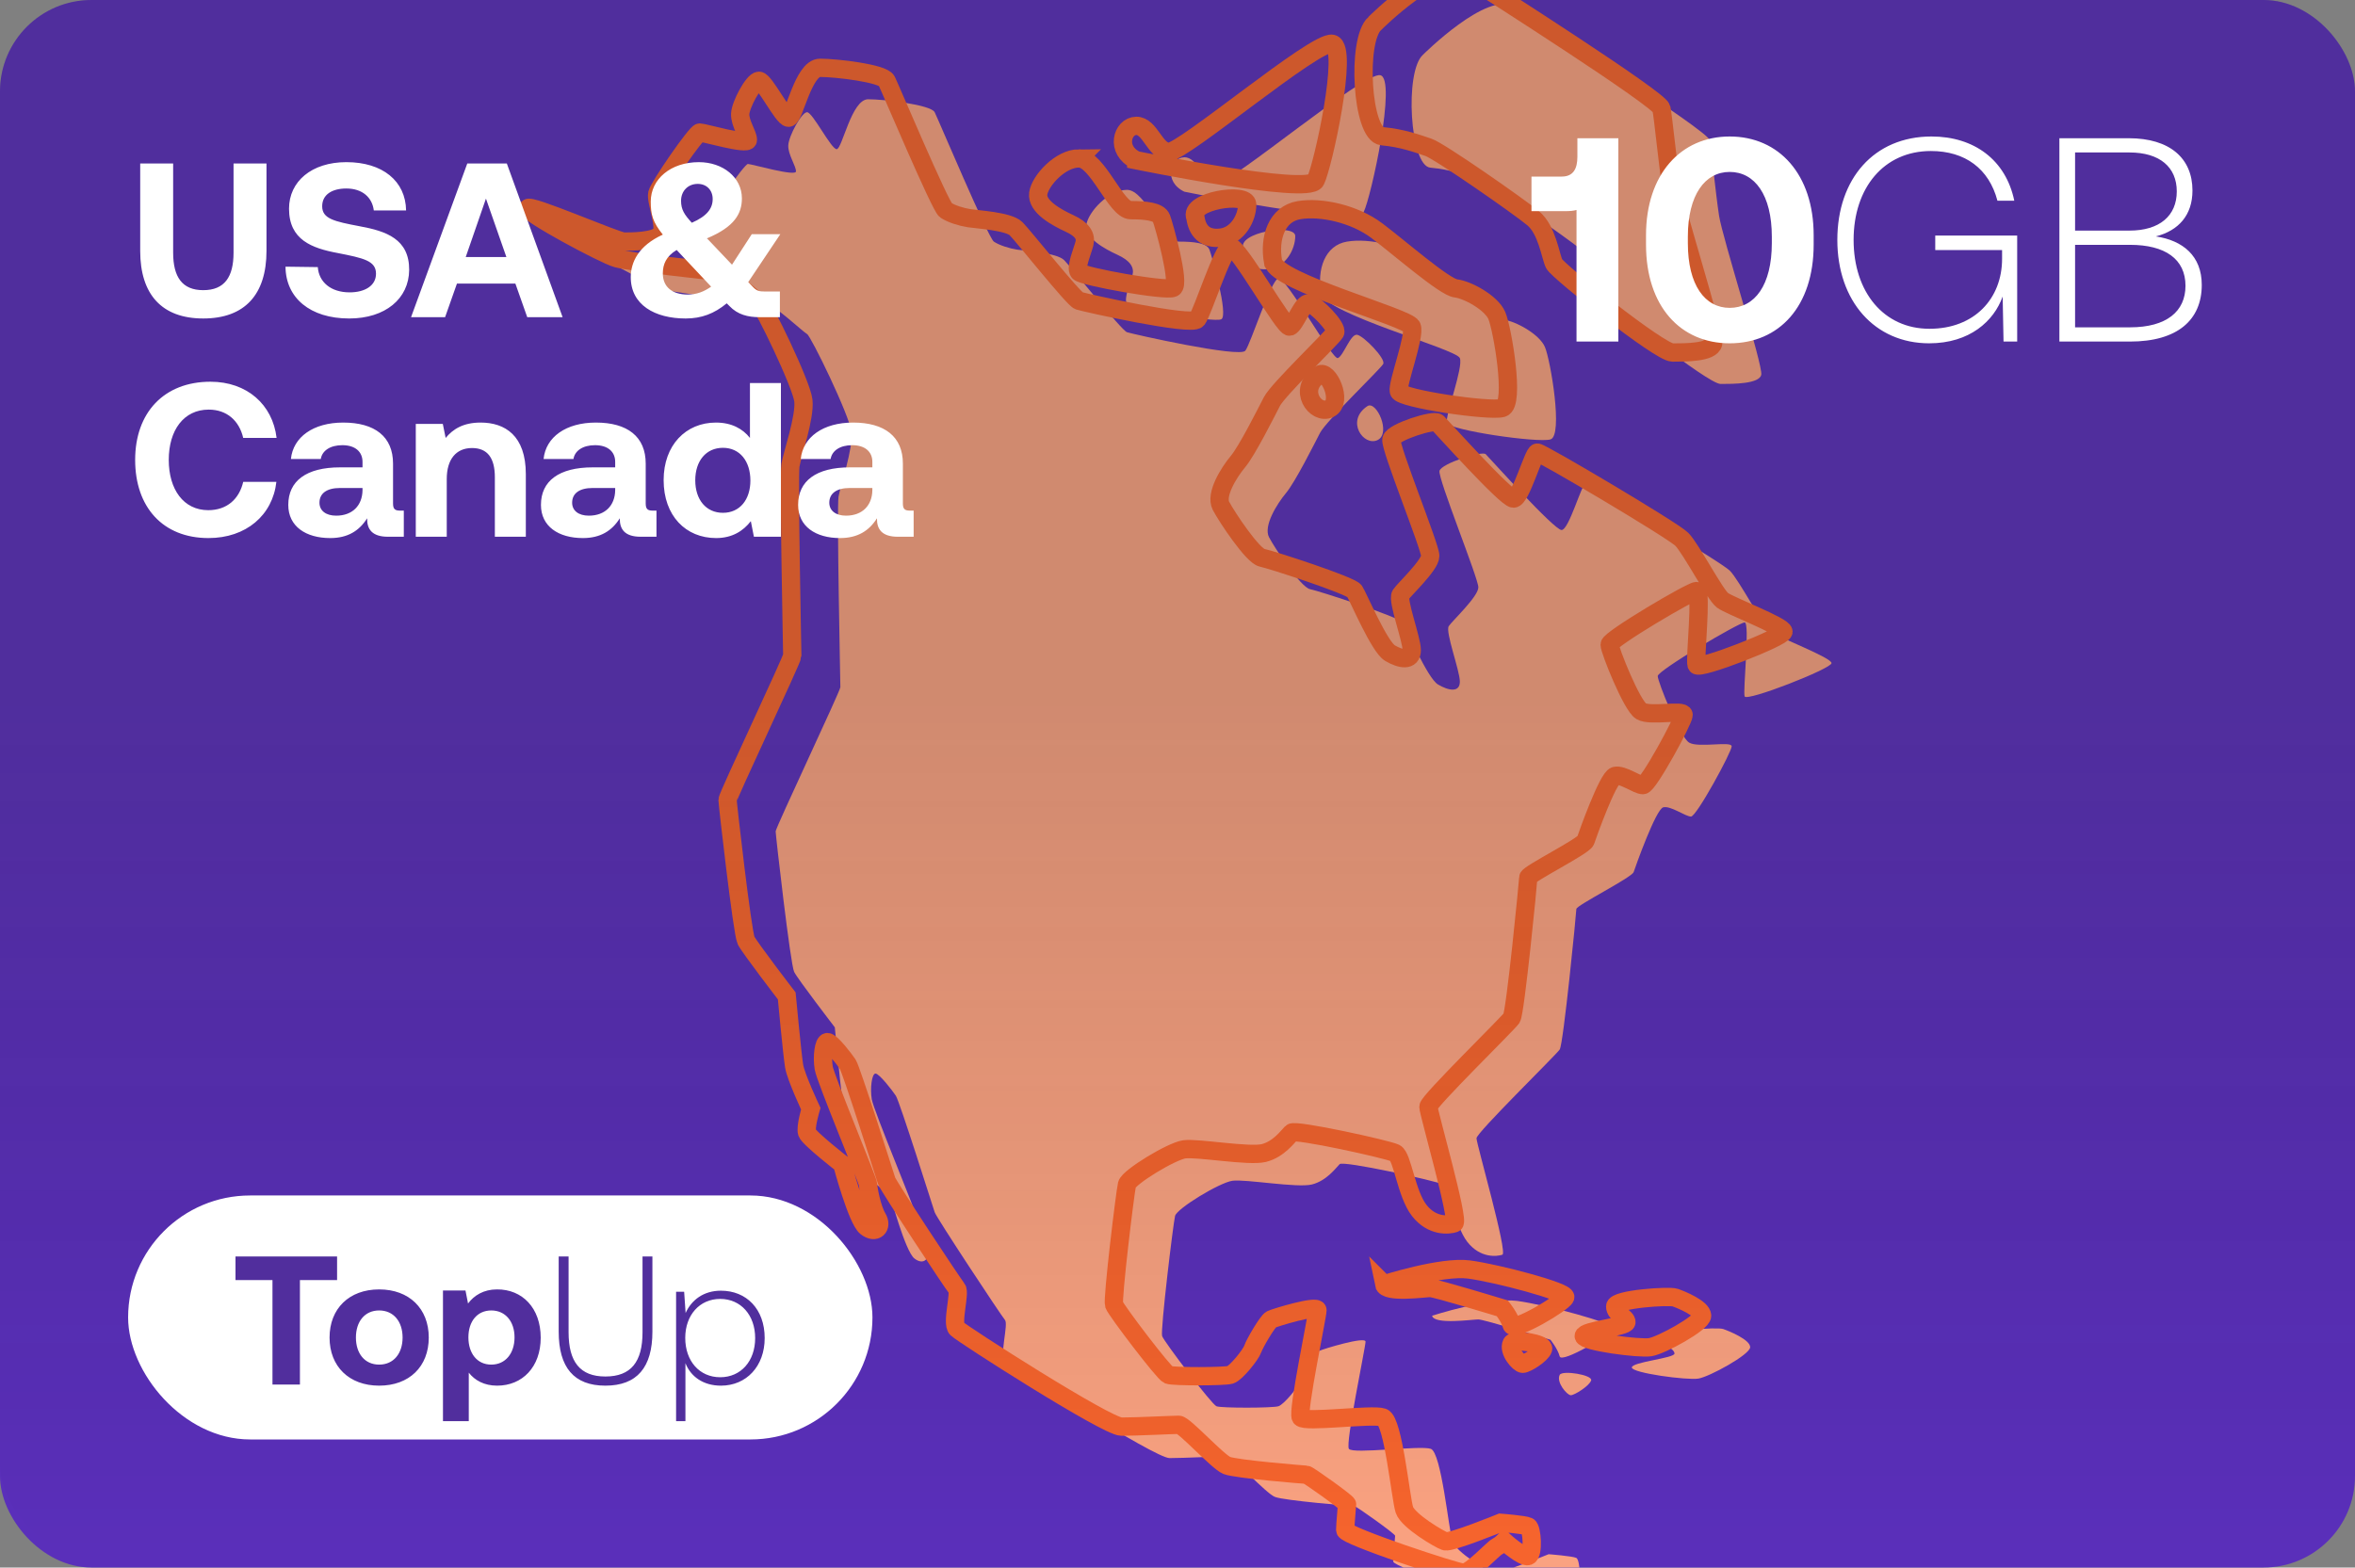 <?xml version="1.0" encoding="UTF-8"?> <svg xmlns="http://www.w3.org/2000/svg" width="386" height="257" fill="none"><rect width="100%" height="100%" fill="#808080" stroke="none"/><g clip-path="url(#a)"><rect width="386" height="257" rx="15" fill="#5A2FBA"></rect><g clip-path="url(#b)"><path d="M194.116 31.427s28.188 5.76 29.401 3.334c1.212-2.424 5.455-21.823 2.728-22.43-2.728-.605-24.551 17.89-26.825 17.735-2.273-.154-3.031-4.313-5.304-4.28-2.273.034-3.486 3.974 0 5.641zM203.815 40.824c-1.212-2.728 8.487-4.244 8.487-2.122s-1.516 5.04-4.244 5.398c-2.727.358-3.94-1.155-4.243-3.276zM184.721 31.124c3.031 0 6.062 8.487 8.486 8.487 2.425 0 4.601.21 5.029 1.319.427 1.109 3.155 10.805 1.943 11.411-1.213.607-14.852-1.849-15.458-2.591-.607-.743.606-3.47.909-4.683.303-1.213-.367-2.331-2.455-3.286-2.088-.955-5.426-2.776-5.123-4.898.304-2.122 3.638-5.759 6.669-5.759zM233.217 8.997s10.608-10.608 14.851-7.88c4.244 2.728 31.826 20.308 32.129 21.823.303 1.516 1.009 8.77 1.567 12.418.558 3.65 7.223 24.561 6.92 26.077-.304 1.515-4.547 1.515-6.669 1.515-2.121 0-18.792-13.337-19.398-14.549-.606-1.212-1.137-5.55-3.449-7.471-2.313-1.922-15.343-11.018-17.162-11.625-1.818-.606-4.243-1.515-7.577-1.818-3.334-.303-4.243-15.762-1.212-18.49zM216.546 48.098c-.713-3.922.606-7.88 4.243-8.487 3.637-.606 9.093.606 12.73 3.334 3.637 2.728 11.115 9.284 12.985 9.49 1.87.206 5.807 2.331 6.717 4.453.909 2.122 3.031 14.55.909 15.155-2.122.606-16.67-1.515-16.974-2.728-.303-1.212 2.728-9.093 2.122-10.608-.606-1.516-22.126-7.275-22.732-10.61zM224.124 66.587c1.47-.979 3.943 4.456 1.67 5.562-2.274 1.107-5.308-3.137-1.67-5.562z" fill="#FAA281"></path><path d="M209.538 45.643c1.249-.273 8.826 13.367 9.736 13.064.909-.303 2.076-4.007 3.161-3.822 1.085.184 4.749 3.943 4.28 4.792-.47.848-9.33 9.317-10.354 11.296-1.025 1.98-4.059 8.042-5.574 9.86-1.516 1.82-3.743 5.423-2.78 7.257.964 1.834 5.205 8.202 6.72 8.505 1.516.303 14.549 4.546 15.155 5.456.606.909 4.062 9.132 5.82 10.175 1.758 1.043 3.576 1.343 3.576-.476 0-1.818-2.425-8.184-1.818-9.093.606-.909 4.849-4.85 4.849-6.365 0-1.516-6.668-17.883-6.365-19.096.303-1.212 6.971-3.334 7.577-2.728.607.606 11.215 12.427 12.428 12.427 1.212 0 3.264-7.51 3.903-7.544.64-.033 22.163 12.697 23.678 14.213 1.516 1.515 5.456 9.093 6.669 10.002 1.212.91 10.002 4.244 10.002 5.153 0 .909-13.943 6.365-14.246 5.456-.303-.909.91-12.124 0-12.124-.909 0-14.245 7.881-14.245 8.79 0 .909 3.637 10.002 5.152 10.912 1.516.909 6.972-.303 6.972.606s-5.759 11.518-6.669 11.518c-.909 0-3.334-1.819-4.546-1.516-1.212.303-4.547 9.7-4.85 10.609-.303.909-9.396 5.456-9.396 6.062 0 .606-2.121 22.127-2.728 23.036-.606.909-13.639 13.64-13.639 14.549 0 .91 5.153 18.793 4.243 19.096-.909.303-3.637.606-5.759-2.122-2.121-2.728-2.727-8.79-3.94-9.396-1.212-.606-16.367-3.94-16.973-3.334-.607.606-2.122 2.728-4.547 3.334-2.425.606-10.911-.909-13.033-.606-2.122.303-9.093 4.546-9.396 5.759-.303 1.212-2.425 18.792-2.122 19.702.303.909 8.117 11.193 8.908 11.508.791.316 9.193.294 10.145 0s3.377-3.325 3.68-4.234c.303-.909 2.424-4.547 3.031-4.85.606-.303 7.577-2.424 7.577-1.515s-3.334 16.671-2.728 17.58c.606.909 11.703-.606 13.43 0 1.728.606 2.938 13.337 3.544 15.155.606 1.819 5.759 4.85 6.668 5.153.909.303 9.093-3.031 9.093-3.031s3.94.303 4.546.606c.607.303.91 4.547 0 4.85-.909.303-3.94-2.425-3.94-2.425s-.606.606-1.212.909c-.607.303-4.244 4.244-5.456 4.244-1.213 0-19.398-6.062-19.398-6.972 0-.909.303-3.94.303-4.243 0-.303-6.365-4.85-6.669-4.85-.303 0-11.517-.909-13.033-1.515-1.515-.607-6.971-6.669-7.88-6.669-.91 0-6.972.303-9.396.303-2.425 0-26.067-15.155-26.976-16.064-.909-.909.606-5.889 0-6.584-.606-.694-11.215-16.755-11.518-17.665-.303-.909-5.759-18.186-6.365-19.095-.606-.91-2.728-3.637-3.334-3.637-.606 0-.909 2.424-.606 4.243.303 1.819 7.274 18.489 7.274 19.096 0 .606.606 3.94 1.516 5.456.909 1.515-.303 2.728-1.819 1.515-1.515-1.212-3.94-10.305-3.94-10.305s-5.456-4.244-5.759-5.153c-.303-.91.606-3.941.606-3.941s-2.425-5.152-2.728-6.971c-.303-1.819-1.212-11.518-1.212-11.518s-6.062-7.881-6.668-9.093c-.607-1.213-3.031-22.43-3.031-23.036 0-.606 10.608-23.036 10.608-23.642 0-.607-.606-29.402-.303-31.22.303-1.819 2.425-7.881 2.122-10.609-.303-2.728-6.669-15.762-7.275-16.065-.606-.303-5.759-5.152-6.971-5.152-1.212 0-14.246-1.516-16.367-2.122-2.122-.606-14.549-7.275-14.549-8.184 0-.91 14.549 5.456 15.761 5.456 1.212 0 5.153 0 6.062-1.213.909-1.212-.909-5.455-.606-6.668.303-1.212 6.365-10.002 6.971-10.002.606 0 7.881 2.121 7.881 1.212 0-.91-1.319-2.752-1.264-4.256.054-1.503 2.173-5.443 3.082-5.443.91 0 3.941 6.062 4.85 6.062.909 0 2.425-8.184 5.153-8.184 2.727 0 10.305.91 10.911 2.122.606 1.212 8.79 20.61 9.699 21.217.91.606 2.537 1.119 3.844 1.319 1.306.2 6.462.5 7.674 1.712 1.212 1.213 9.396 11.518 10.305 11.821.91.303 18.489 4.244 19.399 3.031.909-1.212 4.17-11.581 5.419-11.851z" fill="#FAA281"></path><path d="M234.732 215.715s9.396-3.031 13.942-2.425c4.547.607 16.064 3.638 15.761 4.547-.303.909-8.486 5.759-8.79 4.547-.303-1.213-1.515-2.728-1.515-2.728s-10.912-3.335-11.821-3.335c-.909 0-7.274.91-7.577-.606zM255.645 225.415c.407-.813 5.456 0 5.153.909-.303.909-2.728 2.425-3.334 2.425-.606 0-2.425-2.122-1.819-3.334zM267.466 224.202c0 .91 9.093 2.122 10.912 1.819 1.818-.303 8.487-3.94 8.487-5.153 0-1.212-3.38-2.616-4.42-2.973-1.039-.358-9.826.245-9.826 1.458 0 1.212 1.861 1.8 1.84 2.567-.021.767-6.993 1.373-6.993 2.282z" fill="#FAA281"></path><path d="M186.236 26.275s28.188 5.759 29.401 3.334c1.212-2.425 5.456-21.824 2.728-22.43-2.728-.606-24.551 17.89-26.825 17.735-2.273-.155-3.031-4.313-5.304-4.28-2.273.033-3.485 3.974 0 5.64zM195.935 35.671c-1.212-2.728 8.487-4.244 8.487-2.122s-1.516 5.04-4.243 5.398c-2.728.358-3.941-1.154-4.244-3.276zM176.841 25.971c3.031 0 6.062 8.487 8.487 8.487 2.424 0 4.601.21 5.028 1.319.427 1.11 3.155 10.806 1.943 11.412-1.213.606-14.852-1.85-15.458-2.592-.606-.742.606-3.47.909-4.683.303-1.212-.367-2.33-2.455-3.285-2.088-.955-5.425-2.777-5.122-4.899.303-2.121 3.637-5.759 6.668-5.759zM225.337 3.845s10.608-10.609 14.851-7.88c4.244 2.727 31.826 20.307 32.129 21.823.303 1.515 1.009 8.768 1.567 12.418.558 3.65 7.223 24.56 6.92 26.076-.303 1.516-4.547 1.516-6.668 1.516-2.122 0-18.793-13.337-19.399-14.55-.606-1.212-1.136-5.55-3.449-7.471-2.313-1.922-15.343-11.018-17.162-11.624-1.818-.606-4.243-1.516-7.577-1.819-3.334-.303-4.243-15.761-1.212-18.49zM208.666 42.945c-.712-3.922.606-7.88 4.243-8.487 3.637-.606 9.093.607 12.73 3.335 3.638 2.727 11.115 9.284 12.985 9.49 1.87.206 5.807 2.33 6.717 4.452.909 2.122 3.031 14.55.909 15.156-2.122.606-16.67-1.516-16.973-2.728-.304-1.213 2.727-9.093 2.121-10.609-.606-1.516-22.126-7.275-22.732-10.609zM216.244 61.435c1.47-.98 3.943 4.455 1.67 5.562-2.273 1.106-5.308-3.137-1.67-5.562z" stroke="#F6642D" stroke-width="3" stroke-miterlimit="10"></path><path d="M201.658 40.49c1.249-.273 8.826 13.367 9.736 13.064.909-.303 2.076-4.007 3.161-3.822 1.085.185 4.75 3.943 4.28 4.792-.47.849-9.33 9.318-10.354 11.297-1.025 1.98-4.059 8.041-5.574 9.86-1.516 1.819-3.743 5.422-2.779 7.256.963 1.834 5.204 8.202 6.719 8.505 1.516.303 14.549 4.547 15.155 5.456.606.91 4.062 9.133 5.82 10.175 1.758 1.043 3.576 1.343 3.576-.475 0-1.819-2.425-8.184-1.818-9.094.606-.909 4.849-4.85 4.849-6.365 0-1.515-6.668-17.883-6.365-19.095.303-1.213 6.971-3.335 7.578-2.728.606.606 11.214 12.427 12.427 12.427 1.212 0 3.264-7.511 3.904-7.544.639-.034 22.162 12.697 23.678 14.212 1.515 1.516 5.455 9.093 6.668 10.003 1.212.91 10.002 4.243 10.002 5.153 0 .909-13.943 6.365-14.246 5.455-.303-.909.91-12.124 0-12.124-.909 0-14.245 7.881-14.245 8.79 0 .91 3.637 10.003 5.152 10.912 1.516.909 6.972-.303 6.972.606 0 .91-5.759 11.518-6.668 11.518-.91 0-3.335-1.818-4.547-1.515-1.212.303-4.546 9.699-4.85 10.608-.303.91-9.396 5.456-9.396 6.063 0 .606-2.121 22.126-2.727 23.036-.607.909-13.64 13.639-13.64 14.549 0 .909 5.153 18.792 4.243 19.095-.909.303-3.637.606-5.758-2.121-2.122-2.728-2.728-8.791-3.941-9.397-1.212-.606-16.367-3.94-16.973-3.334-.606.606-2.122 2.728-4.547 3.334-2.424.606-10.911-.909-13.033-.606-2.122.303-9.093 4.547-9.396 5.759-.303 1.212-2.425 18.793-2.122 19.702.303.909 8.117 11.194 8.908 11.509.792.315 9.193.294 10.145 0s3.377-3.325 3.68-4.235c.303-.909 2.425-4.546 3.031-4.849.606-.303 7.577-2.425 7.577-1.516 0 .91-3.334 16.671-2.728 17.58.606.91 11.703-.606 13.431 0 1.727.607 2.937 13.337 3.543 15.156.606 1.818 5.759 4.849 6.668 5.152.909.304 9.093-3.031 9.093-3.031s3.94.303 4.546.607c.607.303.91 4.546 0 4.849-.909.303-3.94-2.425-3.94-2.425s-.606.607-1.212.91c-.606.303-4.244 4.243-5.456 4.243-1.212 0-19.398-6.062-19.398-6.971 0-.91.303-3.941.303-4.244 0-.303-6.365-4.849-6.668-4.849-.304 0-11.518-.91-13.034-1.516-1.515-.606-6.971-6.668-7.88-6.668-.91 0-6.971.303-9.396.303-2.425 0-26.067-15.155-26.976-16.065-.909-.909.606-5.889 0-6.583s-11.215-16.756-11.518-17.665c-.303-.909-5.759-18.186-6.365-19.096-.606-.909-2.728-3.637-3.334-3.637-.606 0-.909 2.425-.606 4.243.303 1.819 7.274 18.49 7.274 19.096 0 .606.606 3.94 1.516 5.456.909 1.515-.303 2.728-1.819 1.515-1.515-1.212-3.94-10.305-3.94-10.305s-5.456-4.244-5.759-5.153c-.303-.909.606-3.94.606-3.94s-2.425-5.153-2.728-6.972c-.303-1.818-1.212-11.518-1.212-11.518s-6.062-7.88-6.668-9.093c-.606-1.212-3.031-22.43-3.031-23.036 0-.606 10.608-23.036 10.608-23.642 0-.606-.606-29.401-.303-31.22.303-1.819 2.425-7.88 2.122-10.609-.303-2.728-6.668-15.761-7.275-16.064-.606-.303-5.758-5.153-6.971-5.153-1.212 0-14.245-1.515-16.367-2.122-2.122-.606-14.549-7.274-14.549-8.184 0-.909 14.549 5.456 15.761 5.456 1.213 0 5.153 0 6.062-1.212.909-1.212-.909-5.456-.606-6.668.303-1.213 6.365-10.003 6.971-10.003.606 0 7.881 2.122 7.881 1.212 0-.909-1.319-2.752-1.264-4.255.054-1.503 2.173-5.444 3.082-5.444.91 0 3.941 6.062 4.85 6.062.909 0 2.425-8.184 5.153-8.184 2.728 0 10.305.91 10.911 2.122.606 1.213 8.79 20.611 9.699 21.218.91.606 2.537 1.118 3.844 1.318 1.306.2 6.462.5 7.674 1.713 1.213 1.212 9.396 11.518 10.305 11.82.91.304 18.489 4.244 19.399 3.032.909-1.213 4.17-11.582 5.419-11.852z" stroke="#F6642D" stroke-width="3" stroke-miterlimit="10"></path><path d="M226.852 210.563s9.396-3.031 13.942-2.425c4.547.606 16.065 3.637 15.761 4.546-.303.91-8.486 5.759-8.789 4.547-.303-1.212-1.516-2.728-1.516-2.728s-10.911-3.334-11.821-3.334c-.909 0-7.274.909-7.577-.606zM247.766 220.262c.406-.812 5.455 0 5.152.909-.303.91-2.728 2.425-3.334 2.425-.606 0-2.425-2.122-1.818-3.334zM259.586 219.05c0 .909 9.093 2.121 10.912 1.818 1.819-.303 8.487-3.94 8.487-5.152 0-1.213-3.38-2.616-4.419-2.974-1.04-.358-9.827.246-9.827 1.458s1.861 1.801 1.84 2.567c-.021.767-6.993 1.373-6.993 2.283z" stroke="#F6642D" stroke-width="3" stroke-miterlimit="10"></path></g><rect width="387" height="255.023" rx="15" fill="url(#c)" fill-opacity=".2"></rect><path d="M22.98 41.128V26.8h5.4v14.616c0 3.996 1.476 6.156 4.932 6.156 3.492 0 4.968-2.16 4.968-6.156V26.8h5.4v14.328c0 7.164-3.564 11.088-10.368 11.088-6.768 0-10.332-3.924-10.332-11.088zm23.817 2.592 5.292.072c.18 2.448 2.123 4.14 5.22 4.14 2.483 0 4.32-1.08 4.32-3.06 0-2.124-2.052-2.556-6.264-3.384-4.248-.792-7.992-2.16-7.992-7.272 0-4.464 3.708-7.632 9.396-7.632 5.94 0 9.72 3.096 9.792 7.92h-5.293c-.252-2.124-1.871-3.6-4.5-3.6-2.303 0-3.96.972-3.96 2.916 0 2.052 1.98 2.484 6.157 3.276 4.32.792 8.135 2.088 8.1 7.164-.037 4.716-3.924 7.956-9.828 7.956-6.409 0-10.404-3.384-10.44-8.496zM72.954 52h-5.58l9.217-25.2h6.48L92.215 52h-5.797l-1.944-5.508h-9.576L72.954 52zm6.697-19.44-3.313 9.576h6.66L79.65 32.56zm42.994 13.68.792.828c.612.648 1.08.72 1.836.72h2.556V52h-3.348c-1.872 0-3.564-.396-4.932-1.836l-.432-.432c-2.052 1.692-4.14 2.484-6.732 2.484-5.04 0-9.036-2.232-9-6.84.036-2.376 1.224-5.076 5.256-6.912-1.656-2.052-1.98-3.312-1.98-5.4 0-3.708 3.276-6.48 7.884-6.48 3.924 0 7.056 2.484 7.056 5.94 0 2.448-1.152 4.644-5.724 6.552l.072.072 4.032 4.248 3.24-5.004h4.68l-5.256 7.848zm-8.28-16.092c-1.62 0-2.736 1.188-2.736 2.772 0 1.44.54 2.268 1.764 3.6 2.484-1.08 3.42-2.34 3.42-3.888 0-1.476-1.008-2.484-2.448-2.484zm-1.656 18.144c1.476 0 2.664-.468 3.852-1.296l-5.652-6.012c-1.728 1.044-2.268 2.34-2.268 3.852 0 2.232 1.584 3.456 4.068 3.456zM34.176 88.216c-7.488 0-12.024-5.076-12.024-12.816 0-7.74 4.716-12.816 12.348-12.816 5.976 0 10.188 3.744 10.836 9.216h-5.472c-.648-2.808-2.664-4.644-5.652-4.644-4.104 0-6.552 3.384-6.552 8.244 0 4.824 2.412 8.244 6.48 8.244 3.06 0 5.076-1.836 5.724-4.644H45.3c-.612 5.472-4.968 9.216-11.124 9.216zm31.435-4.5h.576V88h-2.592c-2.628 0-3.456-1.26-3.42-3.024-1.296 2.052-3.168 3.24-6.048 3.24-3.996 0-6.876-1.908-6.876-5.436 0-3.924 2.952-6.156 8.496-6.156h3.672v-.9c0-1.656-1.188-2.736-3.312-2.736-1.98 0-3.312.9-3.528 2.268h-4.896c.36-3.6 3.672-5.976 8.568-5.976 5.184 0 8.172 2.304 8.172 6.732v6.552c0 .972.396 1.152 1.188 1.152zm-6.192-3.348v-.36h-3.708c-2.124 0-3.348.864-3.348 2.412 0 1.296 1.044 2.124 2.736 2.124 2.664 0 4.284-1.656 4.32-4.176zM78.771 69.28c3.996 0 7.416 2.124 7.416 8.46V88H81.11v-9.756c0-3.132-1.188-4.788-3.744-4.788-2.628 0-4.14 1.872-4.14 5.076V88H68.15V69.496h4.428l.468 2.304c1.188-1.44 2.88-2.52 5.724-2.52zm28.254 14.436h.576V88h-2.592c-2.628 0-3.456-1.26-3.42-3.024-1.296 2.052-3.168 3.24-6.048 3.24-3.996 0-6.876-1.908-6.876-5.436 0-3.924 2.952-6.156 8.496-6.156h3.672v-.9c0-1.656-1.188-2.736-3.312-2.736-1.98 0-3.312.9-3.528 2.268h-4.896c.36-3.6 3.672-5.976 8.568-5.976 5.184 0 8.172 2.304 8.172 6.732v6.552c0 .972.396 1.152 1.188 1.152zm-6.192-3.348v-.36h-3.708c-2.124 0-3.348.864-3.348 2.412 0 1.296 1.044 2.124 2.736 2.124 2.664 0 4.284-1.656 4.32-4.176zm22.089-8.568v-9h5.076V88h-4.428l-.504-2.556c-1.224 1.584-3.024 2.772-5.688 2.772-4.968 0-8.604-3.636-8.604-9.504 0-5.724 3.636-9.432 8.568-9.432 2.556 0 4.392 1.008 5.58 2.52zm-4.428 12.276c2.772 0 4.5-2.16 4.5-5.292 0-3.168-1.728-5.364-4.5-5.364-2.772 0-4.536 2.16-4.536 5.328s1.764 5.328 4.536 5.328zm30.683-.36h.576V88h-2.592c-2.628 0-3.456-1.26-3.42-3.024-1.296 2.052-3.168 3.24-6.048 3.24-3.996 0-6.876-1.908-6.876-5.436 0-3.924 2.952-6.156 8.496-6.156h3.672v-.9c0-1.656-1.188-2.736-3.312-2.736-1.98 0-3.312.9-3.528 2.268h-4.896c.36-3.6 3.672-5.976 8.568-5.976 5.184 0 8.172 2.304 8.172 6.732v6.552c0 .972.396 1.152 1.188 1.152zm-6.192-3.348v-.36h-3.708c-2.124 0-3.348.864-3.348 2.412 0 1.296 1.044 2.124 2.736 2.124 2.664 0 4.284-1.656 4.32-4.176zM258.544 25.711v-3.047h6.715V56h-6.858V34.426c-.524.143-1.095.191-1.81.191h-5.572V28.95h4.953c1.905 0 2.572-1.286 2.572-3.239zm11.248 14.383V38.57c0-9.954 5.667-16.192 13.715-16.192 8.096 0 13.764 6.238 13.764 16.192v1.524c0 10.144-5.668 16.192-13.764 16.192-8.048 0-13.715-6.048-13.715-16.192zm20.621-.238v-1.048c0-6.858-2.81-10.62-6.906-10.62-4.048 0-6.857 3.762-6.857 10.62v1.048c0 6.905 2.809 10.62 6.857 10.62 4.096 0 6.906-3.715 6.906-10.62zm25.787 16.43c-8.905 0-15.049-6.906-15.049-16.954 0-10.001 6.001-16.954 15.43-16.954 7.001 0 12.192 3.857 13.573 10.525h-2.762c-1.381-5.239-5.286-8.144-10.906-8.144-7.715 0-12.668 6.048-12.668 14.573 0 8.572 4.953 14.573 12.43 14.573 7.381 0 11.906-4.953 11.906-11.478V41H317.2v-2.382h13.43V56h-2.238l-.143-7.382c-1.429 4-5.381 7.668-12.049 7.668zM337.548 56V22.663h11.382c6.715 0 10.429 3.287 10.429 8.573 0 4.048-2.286 6.572-6 7.524 4.429.667 7.524 3.191 7.524 7.953 0 5.763-4 9.287-11.763 9.287h-11.572zm11.477-31.003h-8.906v12.81h8.906c4.953 0 7.763-2.428 7.763-6.428 0-3.953-2.762-6.382-7.763-6.382zm.095 15.144h-9.001v13.525h9.001c6.001 0 9.096-2.619 9.096-6.81 0-4.381-3.333-6.715-9.096-6.715z" fill="#fff"></path><rect x="21" y="196" width="122" height="40" rx="20" fill="#fff"></rect><path d="M38.6 209.87V206h16.65v3.87h-6.09V227h-4.5v-17.13H38.6zm23.547 17.31c-4.92 0-8.13-3.15-8.13-7.89s3.21-7.89 8.13-7.89c4.92 0 8.13 3.15 8.13 7.89 0 4.77-3.21 7.89-8.13 7.89zm0-3.45c2.37 0 3.84-1.83 3.84-4.44 0-2.61-1.47-4.44-3.84-4.44s-3.81 1.83-3.81 4.44c0 2.61 1.44 4.44 3.81 4.44zm19.308-12.33c4.17-.03 7.17 3.06 7.17 7.92 0 4.8-3 7.86-7.14 7.86-2.13 0-3.66-.87-4.65-2.13V233h-4.23v-21.42h3.69l.42 2.13c.99-1.32 2.55-2.31 4.74-2.31zm-.93 12.33c2.31 0 3.81-1.83 3.81-4.47 0-2.61-1.5-4.41-3.81-4.41s-3.75 1.8-3.75 4.41c0 2.64 1.44 4.47 3.75 4.47zm11.049-5.4V206h1.62v12.42c0 4.83 1.86 7.26 6.03 7.26 4.23 0 6.09-2.43 6.09-7.26V206h1.62v12.33c0 5.85-2.52 8.85-7.71 8.85-5.16 0-7.65-3-7.65-8.85zm26.592-6.72c4.17 0 7.17 3 7.17 7.77 0 4.62-3 7.8-7.17 7.8-2.88 0-4.95-1.47-5.82-3.69V233h-1.53v-21.21h1.32l.24 3.48c.96-2.13 2.94-3.66 5.79-3.66zm-.12 14.19c3.39 0 5.73-2.64 5.73-6.42 0-3.75-2.34-6.42-5.73-6.42-3.39 0-5.73 2.67-5.73 6.39 0 3.81 2.34 6.45 5.73 6.45z" fill="#512E9D"></path></g><defs><clipPath id="a"><rect width="386" height="257" rx="15" fill="#fff"></rect></clipPath><clipPath id="b"><path fill="#fff" transform="translate(85 -6)" d="M0 0h215.2v269H0z"></path></clipPath><linearGradient id="c" x1="167.049" y1="254.225" x2="167.049" y2="114.506" gradientUnits="userSpaceOnUse"><stop stop-opacity="0"></stop><stop offset="1" stop-color="#2A2A2A"></stop></linearGradient></defs></svg> 